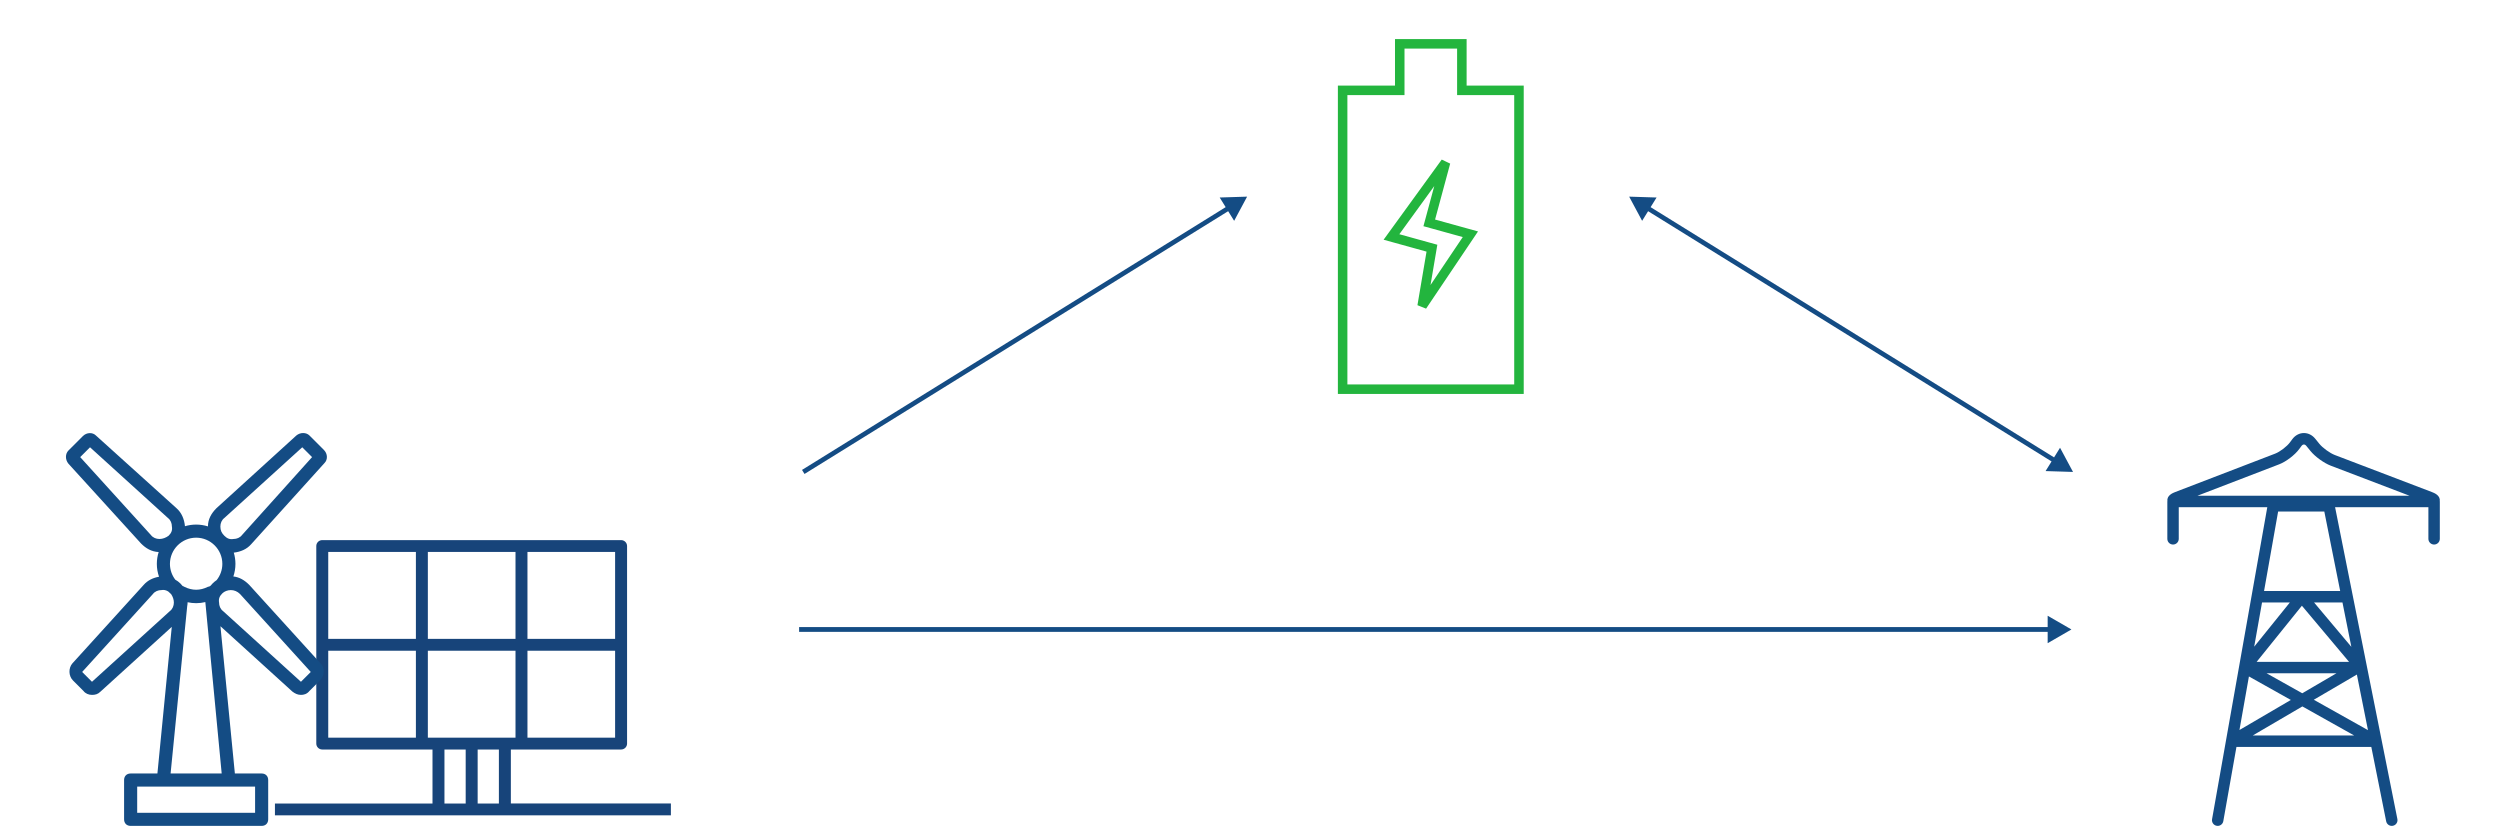<svg width="526" height="174" viewBox="0 0 526 174" fill="none" xmlns="http://www.w3.org/2000/svg">
<path d="M307.575 9.223V19.009H319.591V81.886H282.491V19.009H294.507V9.223H307.575Z" stroke="#23B53E" stroke-width="2"/>
<path d="M300.974 45.932L300.715 46.892L301.673 47.156L309.369 49.286L299.217 64.381L301.129 53.106L301.279 52.217L300.409 51.976L292.765 49.858L304.152 34.161L300.974 45.932Z" stroke="#23B53E" stroke-width="2"/>
<g clip-path="url(#clip0_3118_1155)">
<path d="M141.157 171.551H57.846V169.057H90.998V157.697H67.805C67.11 157.697 66.547 157.139 66.547 156.45V114.886C66.547 114.197 67.11 113.639 67.805 113.639H130.678C131.373 113.639 131.936 114.197 131.936 114.886V156.45C131.936 157.139 131.373 157.697 130.678 157.697H107.485V169.054H141.157V171.551ZM100.499 169.057H104.966V157.697H100.499V169.057ZM93.513 169.057H97.981V157.697H93.513V169.057ZM110.978 155.203H129.417V136.915H110.978V155.203ZM90.02 155.203H108.463V136.915H90.02V155.203ZM69.062 155.203H87.505V136.915H69.062V155.203ZM110.978 134.421H129.417V116.133H110.978V134.421ZM90.02 134.421H108.463V116.133H90.02V134.421ZM69.062 134.421H87.505V116.133H69.062V134.421Z" fill="#17447A"/>
</g>
<g clip-path="url(#clip1_3118_1155)">
<path d="M52.844 114.505L68.28 97.416C68.969 96.727 68.969 95.486 68.142 94.659L65.11 91.627C64.421 90.938 63.181 90.938 62.354 91.627L45.54 106.925C44.445 108.021 43.758 109.252 43.749 110.754C42.965 110.506 42.132 110.371 41.268 110.371C40.452 110.371 39.663 110.493 38.917 110.715C38.769 109.227 38.219 107.875 37.133 106.925L20.181 91.627C19.492 90.938 18.252 90.938 17.425 91.765L14.393 94.797C13.704 95.487 13.704 96.727 14.393 97.554L29.691 114.368C30.725 115.402 31.88 116.072 33.384 116.151C33.134 116.938 32.998 117.774 32.998 118.64C32.998 119.586 33.162 120.496 33.458 121.345C32.198 121.567 31.068 122.106 30.242 123.05L15.22 139.588C14.393 140.553 14.393 142.207 15.358 143.172L17.563 145.377C17.976 145.928 18.665 146.204 19.354 146.204C20.043 146.204 20.595 146.066 21.146 145.515L36.14 131.895L33.12 162.742H27.486C26.659 162.742 26.108 163.293 26.108 164.12V172.389C26.108 173.216 26.659 173.768 27.486 173.768H55.05C55.877 173.768 56.428 173.216 56.428 172.389V164.12C56.428 163.293 55.877 162.742 55.05 162.742H49.416L46.382 131.758L61.527 145.515C62.078 145.928 62.63 146.204 63.319 146.204C63.87 146.204 64.559 146.066 65.11 145.377L67.315 143.172C68.28 142.207 68.418 140.553 67.453 139.589L52.431 123.05C51.458 122.078 50.378 121.428 49.097 121.288C49.38 120.455 49.537 119.565 49.537 118.64C49.537 117.819 49.414 117.025 49.188 116.275C50.624 116.108 51.923 115.559 52.844 114.505ZM46.781 118.64C46.781 119.927 46.333 121.113 45.586 122.054C45.281 122.258 44.988 122.499 44.713 122.775C44.572 122.916 44.441 123.067 44.317 123.225C44.234 123.281 44.148 123.334 44.062 123.386C43.957 123.403 43.853 123.429 43.748 123.464C42.095 124.29 40.441 124.29 38.787 123.464C38.665 123.382 38.543 123.328 38.421 123.295C38.28 123.116 38.127 122.942 37.96 122.774C37.64 122.454 37.274 122.181 36.873 121.957C36.172 121.033 35.755 119.883 35.755 118.64C35.755 115.608 38.236 113.127 41.268 113.127C44.3 113.127 46.781 115.608 46.781 118.64ZM31.758 112.576L16.874 96.175L18.941 94.108L35.341 108.993C35.893 109.406 36.168 110.095 36.168 110.784C36.306 111.611 36.031 112.162 35.479 112.714C34.928 113.127 34.239 113.403 33.55 113.403C32.861 113.403 32.172 113.127 31.758 112.576ZM35.755 128.563L19.354 143.447L17.287 141.38L32.172 124.98C32.585 124.428 33.274 124.153 33.963 124.153C34.456 124.054 34.949 124.168 35.392 124.442C35.588 124.641 35.794 124.831 36.009 125.009C36.356 125.53 36.582 126.15 36.582 126.771C36.582 127.461 36.306 128.15 35.755 128.563ZM53.671 171.011H28.864V165.499H34.377H48.158H53.671V171.011H53.671ZM35.893 162.742L39.384 127.561C39.438 127.287 39.469 127.004 39.474 126.71C40.052 126.839 40.652 126.909 41.268 126.909C41.933 126.909 42.58 126.827 43.201 126.677L46.643 162.742H35.893ZM65.386 141.38L63.319 143.447L46.918 128.563C46.367 128.15 46.091 127.46 46.091 126.771C45.954 125.944 46.229 125.393 46.781 124.842C47.194 124.428 47.883 124.153 48.572 124.153C49.261 124.153 49.95 124.428 50.502 124.98L65.386 141.38ZM49.123 113.403C48.296 113.541 47.745 113.265 47.194 112.714C46.642 112.162 46.367 111.611 46.367 110.784C46.367 110.095 46.642 109.406 47.194 108.993L63.594 94.108L65.662 96.175L50.915 112.576C50.502 113.127 49.812 113.403 49.123 113.403Z" fill="#144C84"/>
</g>
<g clip-path="url(#clip2_3118_1155)">
<path d="M513.318 105.415C513.484 104.227 512.132 103.703 511.678 103.53L491.25 95.735C490.215 95.341 488.691 94.24 487.995 93.379L487.122 92.304C486.494 91.535 485.649 91.111 484.743 91.111C483.792 91.111 482.898 91.591 482.286 92.423L481.822 93.054C481.176 93.934 479.718 95.049 478.699 95.442L457.664 103.525C457.213 103.7 455.866 104.225 456.028 105.409C456.027 105.444 456.007 105.473 456.007 105.509V113.372C456.007 114.037 456.545 114.573 457.209 114.573C457.874 114.573 458.41 114.035 458.41 113.372V106.709H477.039L465.418 172.359C465.302 173.012 465.739 173.635 466.393 173.748C467.043 173.869 467.667 173.429 467.783 172.777L470.55 157.15H498.922L502.052 172.804C502.168 173.373 502.668 173.768 503.229 173.768C503.307 173.768 503.386 173.761 503.465 173.743C504.116 173.613 504.538 172.982 504.41 172.332L491.301 106.709H510.933V113.372C510.933 114.037 511.472 114.573 512.134 114.573C512.8 114.573 513.337 114.035 513.337 113.372V105.509C513.338 105.474 513.321 105.447 513.318 105.415ZM475.933 126.755H481.788L474.283 136.061L475.933 126.755ZM474.799 139.252L484.318 127.443L494.239 139.252H474.799ZM491.592 141.653L484.394 145.865L476.883 141.653H491.592ZM473.174 142.327L481.992 147.27L471.182 153.595L473.174 142.327ZM473.977 154.744L484.419 148.633L495.317 154.744H473.977ZM498.221 153.62L486.822 147.228L495.886 141.924L498.221 153.62ZM494.721 136.093L486.876 126.756H492.855L494.721 136.093ZM492.375 124.353H476.357L479.319 107.62H489.034L492.375 124.353ZM462.325 104.308L479.559 97.683C481 97.13 482.846 95.719 483.759 94.476L484.222 93.846C484.533 93.421 484.929 93.419 485.258 93.821L486.131 94.895C487.095 96.081 488.97 97.437 490.394 97.98L506.981 104.308H462.325Z" fill="#144C84"/>
</g>
<path d="M262.393 41.373L259.666 46.462L256.622 41.556L262.393 41.373ZM169.008 99.296L168.744 98.871L258.305 43.32L258.569 43.745L258.832 44.17L169.271 99.721L169.008 99.296Z" fill="#144C84"/>
<path d="M436.161 99.296L433.433 94.207L430.39 99.114L436.161 99.296ZM342.775 41.373L345.503 46.462L348.546 41.556L342.775 41.373ZM432.337 96.924L432.6 96.499L346.863 43.32L346.6 43.745L346.336 44.17L432.073 97.349L432.337 96.924Z" fill="#144C84"/>
<path d="M435.828 132.439L430.828 129.552V135.326L435.828 132.439ZM168.132 132.439V132.939H431.328V132.439V131.939H168.132V132.439Z" fill="#144C84"/>
<defs>
<clipPath id="clip0_3118_1155">
<rect width="111.775" height="110.836" fill="white" transform="translate(32.875 62.932)"/>
</clipPath>
<clipPath id="clip1_3118_1155">
<rect width="82.657" height="82.657" fill="white" transform="translate(0 91.111)"/>
</clipPath>
<clipPath id="clip2_3118_1155">
<rect width="82.657" height="82.657" fill="white" transform="translate(443.343 91.111)"/>
</clipPath>
</defs>
</svg>
